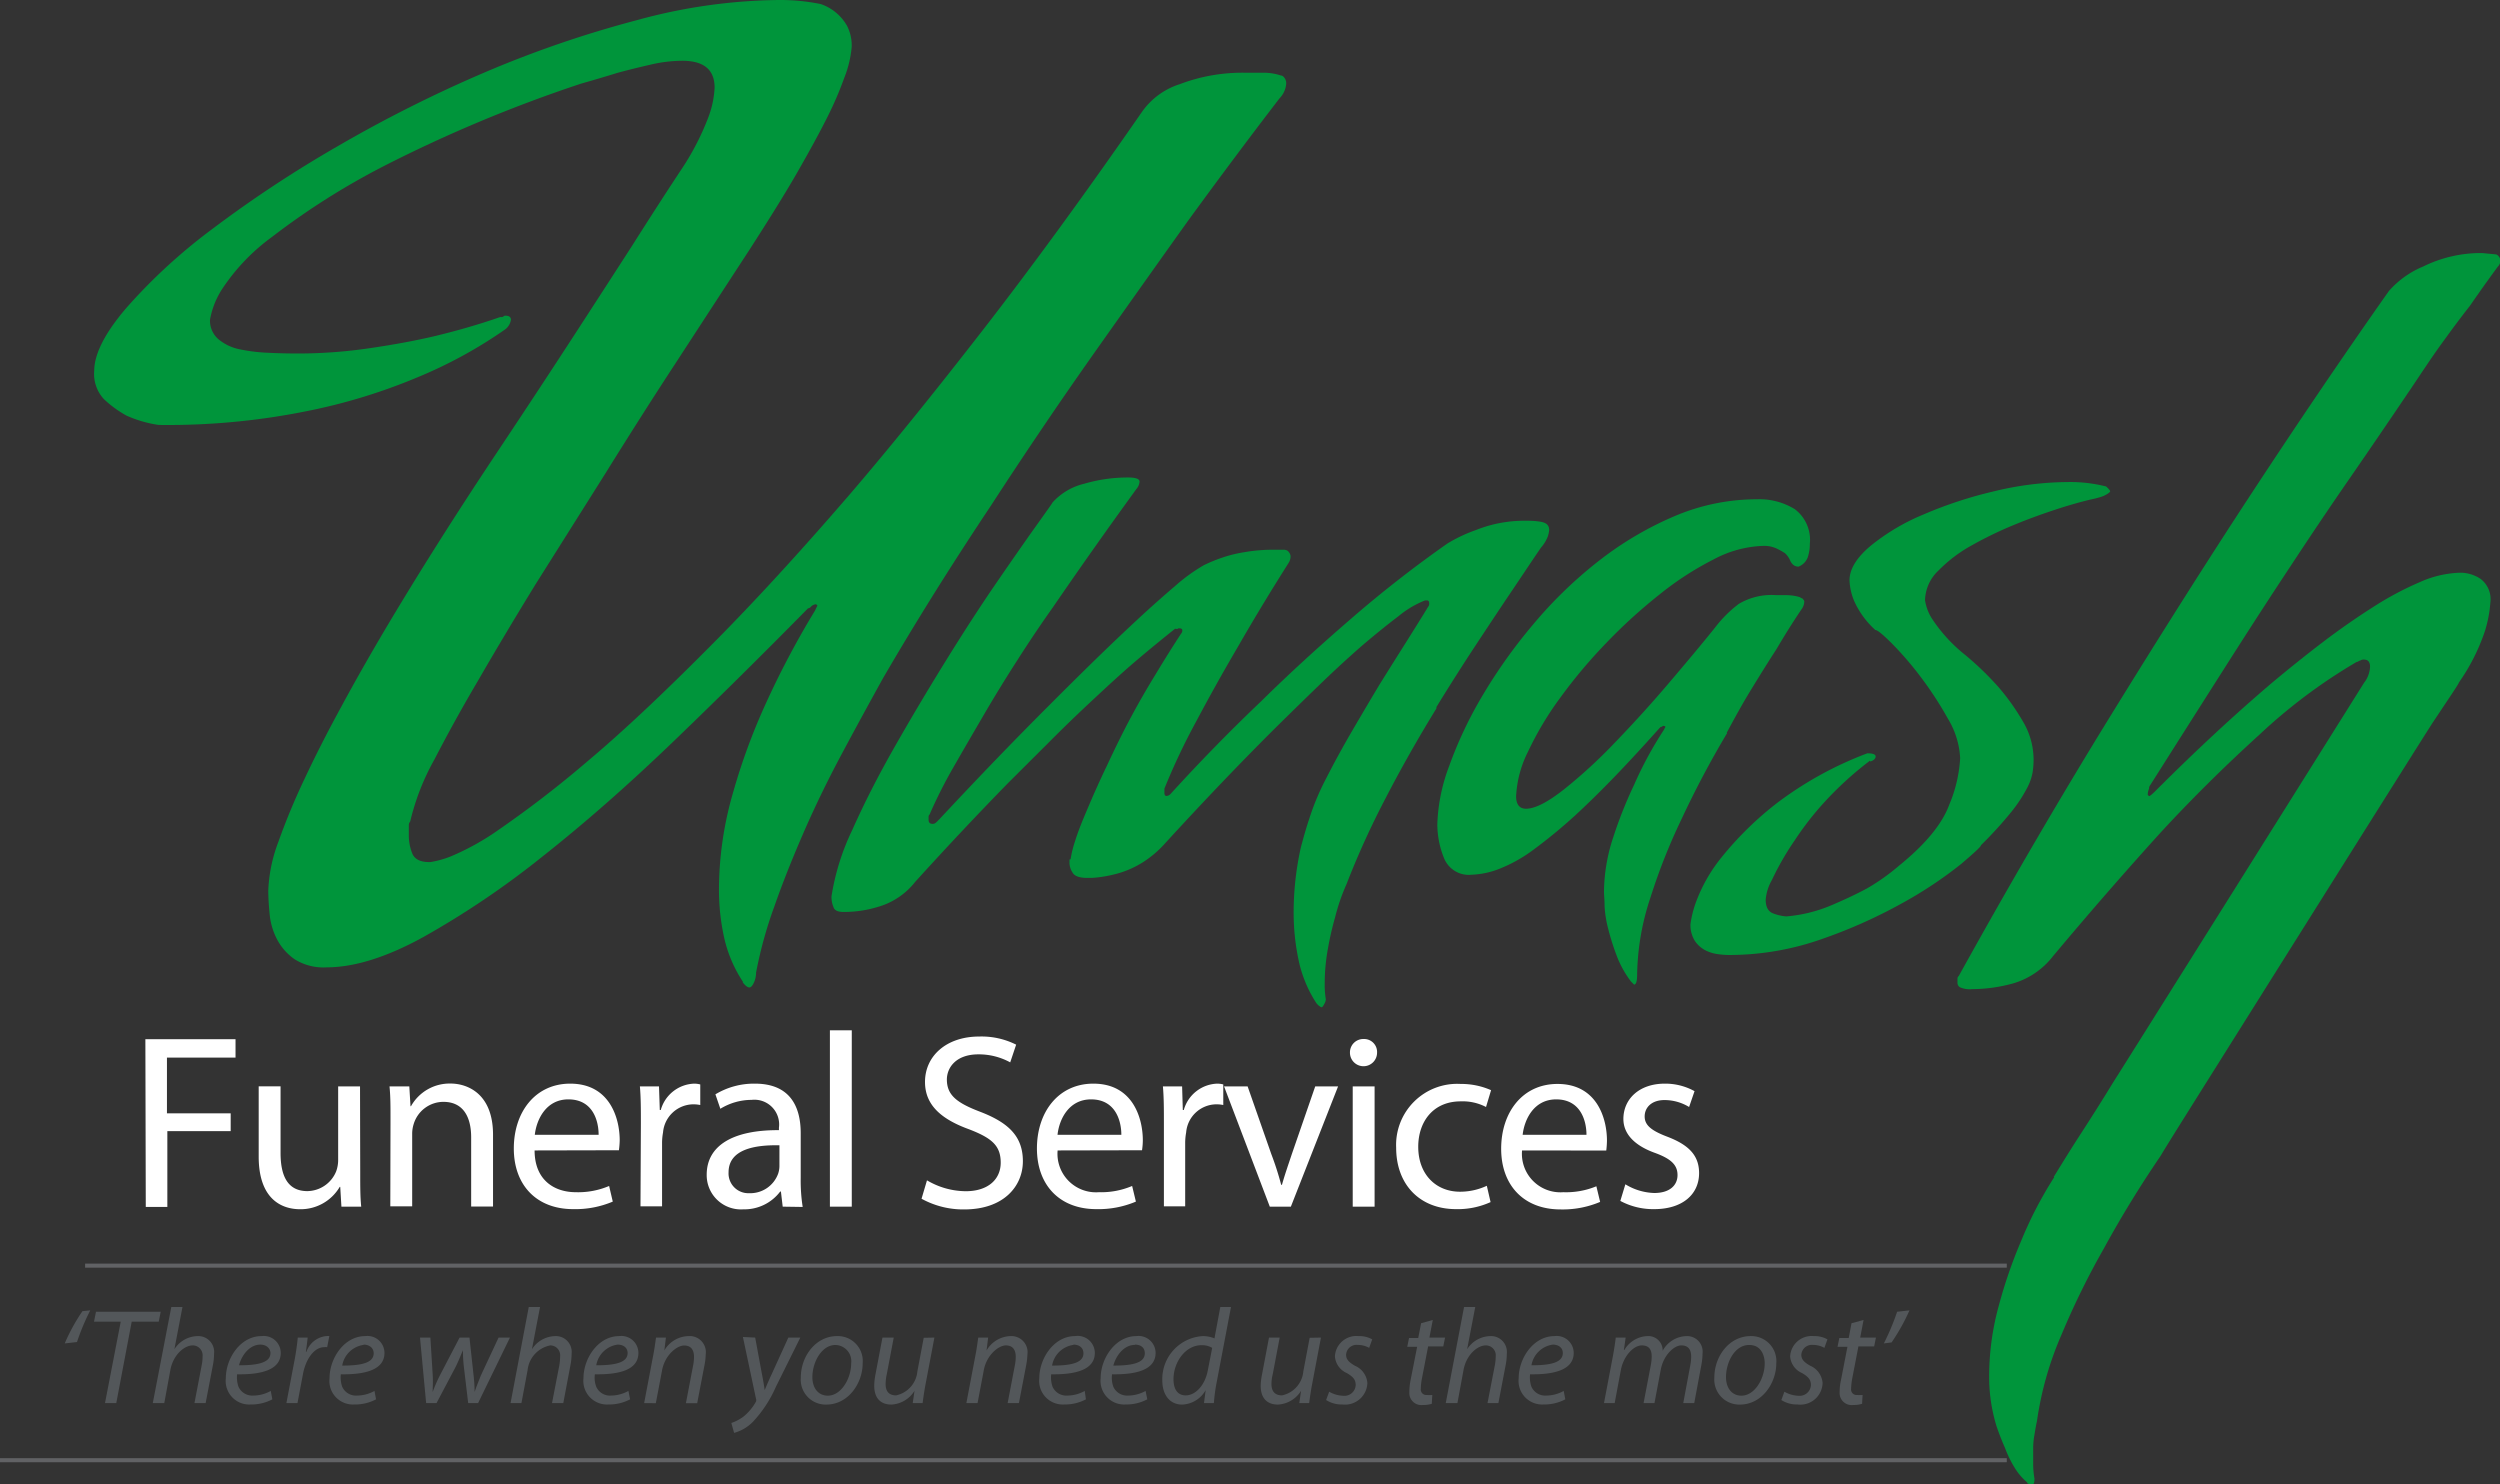 <?xml version="1.0" encoding="UTF-8"?> <svg xmlns="http://www.w3.org/2000/svg" id="Layer_1" data-name="Layer 1" viewBox="0 0 252.62 150"><rect x="0" y="0" width="252.62" height="150" fill="#333333" stroke="none"/><defs><style>.cls-1{fill:#fff;}.cls-2{fill:#53575a;}.cls-3{fill:none;stroke:#616265;stroke-miterlimit:10;stroke-width:0.41px;}.cls-4{fill:#00953b;}</style></defs><path class="cls-1" d="M145.38,286.14h9.11V288h-6.93v5.63H154v1.8h-6.4v7.66h-2.18Z" transform="translate(-130.69 -181.13)"></path><path class="cls-1" d="M167.09,299.74c0,1.26,0,2.36.1,3.32h-2l-.12-2h-.05a4.58,4.58,0,0,1-4,2.26c-1.91,0-4.19-1.05-4.19-5.32v-7.1h2.21v6.73c0,2.3.7,3.86,2.71,3.86a3.19,3.19,0,0,0,2.91-2,3.34,3.34,0,0,0,.2-1.13v-7.45h2.21Z" transform="translate(-130.69 -181.13)"></path><path class="cls-1" d="M170.15,294.2c0-1.26,0-2.29-.1-3.29h2l.12,2h.05a4.47,4.47,0,0,1,4-2.29c1.68,0,4.29,1,4.29,5.17v7.26h-2.21v-7c0-1.95-.73-3.58-2.81-3.58a3.15,3.15,0,0,0-3,2.25,3.24,3.24,0,0,0-.15,1v7.31h-2.21Z" transform="translate(-130.69 -181.13)"></path><path class="cls-1" d="M184.71,297.38c0,3,2,4.22,4.16,4.22a8,8,0,0,0,3.37-.63l.37,1.58a9.69,9.69,0,0,1-4,.76c-3.74,0-6-2.46-6-6.13s2.16-6.55,5.7-6.55c4,0,5,3.49,5,5.73a9,9,0,0,1-.08,1Zm6.47-1.58c0-1.4-.57-3.58-3.06-3.58-2.23,0-3.21,2-3.39,3.58Z" transform="translate(-130.69 -181.13)"></path><path class="cls-1" d="M195.45,294.7c0-1.43,0-2.66-.1-3.79h1.93l.08,2.38h.1a3.64,3.64,0,0,1,3.36-2.66,2.41,2.41,0,0,1,.63.08v2.08a3.39,3.39,0,0,0-.76-.07,3.1,3.1,0,0,0-3,2.83,6.31,6.31,0,0,0-.1,1v6.48h-2.18Z" transform="translate(-130.69 -181.13)"></path><path class="cls-1" d="M209.78,303.06l-.18-1.53h-.07a4.53,4.53,0,0,1-3.72,1.8,3.46,3.46,0,0,1-3.71-3.49c0-2.93,2.61-4.54,7.3-4.51v-.25a2.5,2.5,0,0,0-2.76-2.81,6.05,6.05,0,0,0-3.16.9l-.5-1.46a7.55,7.55,0,0,1,4-1.08c3.71,0,4.62,2.54,4.62,5v4.55a17.2,17.2,0,0,0,.2,2.91Zm-.33-6.2c-2.41-.05-5.14.37-5.14,2.73a2,2,0,0,0,2.08,2.11,3,3,0,0,0,2.94-2,2.51,2.51,0,0,0,.12-.7Z" transform="translate(-130.69 -181.13)"></path><path class="cls-1" d="M214.55,285.24h2.21v17.82h-2.21Z" transform="translate(-130.69 -181.13)"></path><path class="cls-1" d="M224.36,300.4a7.77,7.77,0,0,0,3.92,1.1c2.23,0,3.53-1.18,3.53-2.89s-.9-2.48-3.18-3.36c-2.76-1-4.47-2.41-4.47-4.79,0-2.64,2.18-4.59,5.47-4.59a7.78,7.78,0,0,1,3.74.82l-.6,1.79a6.61,6.61,0,0,0-3.21-.81c-2.31,0-3.19,1.38-3.19,2.54,0,1.58,1,2.36,3.36,3.26,2.86,1.1,4.32,2.48,4.32,5s-1.93,4.87-5.92,4.87a8.74,8.74,0,0,1-4.32-1.08Z" transform="translate(-130.69 -181.13)"></path><path class="cls-1" d="M237.56,297.38a3.89,3.89,0,0,0,4.17,4.22,8,8,0,0,0,3.36-.63l.38,1.58a9.69,9.69,0,0,1-4,.76c-3.74,0-6-2.46-6-6.13s2.16-6.55,5.7-6.55c4,0,5,3.49,5,5.73a7.09,7.09,0,0,1-.08,1ZM244,295.8c0-1.4-.58-3.58-3.06-3.58-2.24,0-3.22,2-3.39,3.58Z" transform="translate(-130.69 -181.13)"></path><path class="cls-1" d="M248.3,294.7c0-1.43,0-2.66-.1-3.79h1.94l.07,2.38h.1a3.64,3.64,0,0,1,3.36-2.66,2.35,2.35,0,0,1,.63.08v2.08a3.3,3.3,0,0,0-.75-.07,3.09,3.09,0,0,0-3,2.83,6.31,6.31,0,0,0-.1,1v6.48H248.3Z" transform="translate(-130.69 -181.13)"></path><path class="cls-1" d="M256.76,290.91l2.39,6.83a30.39,30.39,0,0,1,1,3.11h.08c.28-1,.63-2,1-3.11l2.36-6.83h2.31l-4.77,12.15H259l-4.62-12.15Z" transform="translate(-130.69 -181.13)"></path><path class="cls-1" d="M269.84,287.5a1.37,1.37,0,0,1-2.74,0,1.35,1.35,0,0,1,1.38-1.38A1.31,1.31,0,0,1,269.84,287.5Zm-2.46,15.56V290.91h2.21v12.15Z" transform="translate(-130.69 -181.13)"></path><path class="cls-1" d="M281.31,302.6a8,8,0,0,1-3.49.71c-3.67,0-6.05-2.49-6.05-6.2a6.17,6.17,0,0,1,6.52-6.45,7.45,7.45,0,0,1,3.07.63l-.51,1.7a5.11,5.11,0,0,0-2.56-.57c-2.78,0-4.29,2.05-4.29,4.59,0,2.81,1.81,4.54,4.22,4.54a6.39,6.39,0,0,0,2.71-.6Z" transform="translate(-130.69 -181.13)"></path><path class="cls-1" d="M284.49,297.38a3.89,3.89,0,0,0,4.17,4.22A8,8,0,0,0,292,301l.38,1.58a9.69,9.69,0,0,1-4,.76c-3.74,0-6-2.46-6-6.13s2.15-6.55,5.69-6.55c4,0,5,3.49,5,5.73a9.49,9.49,0,0,1-.07,1ZM291,295.8c0-1.4-.58-3.58-3.06-3.58-2.24,0-3.21,2-3.39,3.58Z" transform="translate(-130.69 -181.13)"></path><path class="cls-1" d="M294.93,300.8a5.89,5.89,0,0,0,2.92.88c1.6,0,2.35-.81,2.35-1.81s-.62-1.63-2.25-2.23c-2.19-.78-3.22-2-3.22-3.44,0-2,1.58-3.57,4.19-3.57a6.1,6.1,0,0,1,3,.76l-.55,1.6a4.77,4.77,0,0,0-2.49-.7c-1.3,0-2,.75-2,1.66s.73,1.45,2.31,2.05c2.11.81,3.19,1.86,3.19,3.67,0,2.13-1.66,3.64-4.54,3.64a7,7,0,0,1-3.42-.83Z" transform="translate(-130.69 -181.13)"></path><path class="cls-2" d="M137.23,316.88a19,19,0,0,1,1.79-3.26l.79-.08a22.77,22.77,0,0,0-1.34,3.2Z" transform="translate(-130.69 -181.13)"></path><path class="cls-2" d="M142.89,314.68h-2.7l.2-1h6.54l-.2,1H144l-1.56,8.23h-1.14Z" transform="translate(-130.69 -181.13)"></path><path class="cls-2" d="M146.13,322.91,148,313.2h1.13l-.82,4.27h0a2.84,2.84,0,0,1,2.37-1.33,1.6,1.6,0,0,1,1.64,1.78,6,6,0,0,1-.11,1.12l-.74,3.87h-1.13l.73-3.82a4.42,4.42,0,0,0,.09-.91,1,1,0,0,0-1-1.1c-.87,0-2,1-2.26,2.52l-.61,3.31Z" transform="translate(-130.69 -181.13)"></path><path class="cls-2" d="M158.21,322.53a4.53,4.53,0,0,1-2.19.52,2.38,2.38,0,0,1-2.51-2.66c0-2,1.47-4.25,3.61-4.25a1.72,1.72,0,0,1,1.94,1.7c0,1.73-2,2.2-4.41,2.16a2.83,2.83,0,0,0,.14,1.26,1.53,1.53,0,0,0,1.48.89,3.68,3.68,0,0,0,1.78-.47ZM157,317c-1.08,0-1.88,1.05-2.16,2.09,1.78,0,3.18-.22,3.18-1.24C158,317.33,157.56,317,157,317Z" transform="translate(-130.69 -181.13)"></path><path class="cls-2" d="M159.63,322.91l.81-4.27c.17-.86.28-1.73.34-2.35h1c-.05.46-.11.93-.18,1.44h.05a2.37,2.37,0,0,1,2-1.59,1.66,1.66,0,0,1,.32,0l-.22,1.12a1.21,1.21,0,0,0-.3,0c-1,0-1.87,1.19-2.15,2.74l-.55,2.91Z" transform="translate(-130.69 -181.13)"></path><path class="cls-2" d="M168.69,322.53a4.53,4.53,0,0,1-2.19.52,2.38,2.38,0,0,1-2.51-2.66c0-2,1.47-4.25,3.61-4.25a1.72,1.72,0,0,1,1.94,1.7c0,1.73-2,2.2-4.41,2.16a2.83,2.83,0,0,0,.14,1.26,1.52,1.52,0,0,0,1.48.89,3.68,3.68,0,0,0,1.78-.47Zm-1.26-5.5a2.54,2.54,0,0,0-2.16,2.09c1.78,0,3.18-.22,3.18-1.24C168.45,317.33,168,317,167.43,317Z" transform="translate(-130.69 -181.13)"></path><path class="cls-2" d="M174.18,316.29l.23,3.72c.05.82,0,1.25,0,1.78h0a15.46,15.46,0,0,1,.72-1.66l2-3.84h1l.41,3.78a15.75,15.75,0,0,1,.11,1.72h0c.17-.53.37-1,.63-1.67l1.79-3.83h1.15L179,322.91H178l-.43-3.6a15,15,0,0,1-.1-1.75h0c-.27.63-.46,1.14-.76,1.73l-1.91,3.62h-1.05l-.62-6.62Z" transform="translate(-130.69 -181.13)"></path><path class="cls-2" d="M182.28,322.91l1.84-9.71h1.14l-.82,4.27h0a2.86,2.86,0,0,1,2.37-1.33,1.6,1.6,0,0,1,1.64,1.78,6,6,0,0,1-.11,1.12l-.73,3.87h-1.14l.74-3.82a5.38,5.38,0,0,0,.08-.91,1,1,0,0,0-1-1.1A2.86,2.86,0,0,0,184,319.6l-.62,3.31Z" transform="translate(-130.69 -181.13)"></path><path class="cls-2" d="M194.36,322.53a4.56,4.56,0,0,1-2.19.52,2.39,2.39,0,0,1-2.52-2.66c0-2,1.48-4.25,3.61-4.25a1.72,1.72,0,0,1,1.94,1.7c0,1.73-1.95,2.2-4.4,2.16a2.57,2.57,0,0,0,.14,1.26,1.51,1.51,0,0,0,1.47.89,3.68,3.68,0,0,0,1.78-.47ZM193.1,317a2.54,2.54,0,0,0-2.16,2.09c1.77,0,3.17-.22,3.17-1.24C194.11,317.33,193.7,317,193.1,317Z" transform="translate(-130.69 -181.13)"></path><path class="cls-2" d="M195.78,322.91l.89-4.69c.15-.74.23-1.38.31-1.93h1l-.16,1.3h0a2.9,2.9,0,0,1,2.45-1.45A1.63,1.63,0,0,1,202,318a6.14,6.14,0,0,1-.12,1.06l-.74,3.86H200l.73-3.82a4.69,4.69,0,0,0,.09-.84c0-.67-.26-1.17-1-1.17s-2,1-2.25,2.62l-.61,3.21Z" transform="translate(-130.69 -181.13)"></path><path class="cls-2" d="M207,316.29l.66,3.57c.15.75.23,1.25.3,1.74h0c.18-.43.37-.89.71-1.62l1.68-3.69h1.21l-2.48,5a12.42,12.42,0,0,1-2.28,3.48,4.18,4.18,0,0,1-1.93,1.15l-.28-1a4.52,4.52,0,0,0,1.22-.64,5.16,5.16,0,0,0,1.27-1.52.41.41,0,0,0,0-.3l-1.32-6.23Z" transform="translate(-130.69 -181.13)"></path><path class="cls-2" d="M217.86,318.9c0,2-1.45,4.16-3.67,4.16a2.52,2.52,0,0,1-2.58-2.72c0-2.18,1.52-4.2,3.66-4.2A2.52,2.52,0,0,1,217.86,318.9Zm-5.08,1.4c0,1.08.59,1.86,1.56,1.86,1.34,0,2.36-1.72,2.36-3.27a1.64,1.64,0,0,0-1.55-1.85C213.73,317,212.77,318.78,212.78,320.3Z" transform="translate(-130.69 -181.13)"></path><path class="cls-2" d="M225.11,316.29l-.89,4.69c-.14.74-.23,1.38-.3,1.93h-1l.18-1.24h0a2.93,2.93,0,0,1-2.34,1.39c-.84,0-1.73-.41-1.73-1.91a6.2,6.2,0,0,1,.12-1.11l.71-3.75h1.14l-.7,3.69a4.65,4.65,0,0,0-.12,1c0,.68.28,1.15,1.06,1.15a2.73,2.73,0,0,0,2.15-2.43l.64-3.39Z" transform="translate(-130.69 -181.13)"></path><path class="cls-2" d="M228.34,322.91l.89-4.69c.15-.74.23-1.38.31-1.93h1l-.16,1.3h0a2.9,2.9,0,0,1,2.45-1.45,1.63,1.63,0,0,1,1.68,1.85,7.32,7.32,0,0,1-.12,1.06l-.74,3.86h-1.14l.73-3.82a4.69,4.69,0,0,0,.09-.84c0-.67-.26-1.17-1-1.17s-2,1-2.25,2.62l-.61,3.21Z" transform="translate(-130.69 -181.13)"></path><path class="cls-2" d="M240.42,322.53a4.53,4.53,0,0,1-2.19.52,2.39,2.39,0,0,1-2.52-2.66c0-2,1.48-4.25,3.61-4.25a1.73,1.73,0,0,1,2,1.7c0,1.73-2,2.2-4.41,2.16a2.83,2.83,0,0,0,.14,1.26,1.52,1.52,0,0,0,1.48.89,3.64,3.64,0,0,0,1.77-.47Zm-1.26-5.5a2.54,2.54,0,0,0-2.16,2.09c1.78,0,3.17-.22,3.17-1.24C240.17,317.33,239.76,317,239.16,317Z" transform="translate(-130.69 -181.13)"></path><path class="cls-2" d="M246.62,322.53a4.56,4.56,0,0,1-2.19.52,2.39,2.39,0,0,1-2.52-2.66c0-2,1.48-4.25,3.61-4.25a1.72,1.72,0,0,1,1.94,1.7c0,1.73-2,2.2-4.4,2.16a2.68,2.68,0,0,0,.13,1.26,1.53,1.53,0,0,0,1.48.89,3.68,3.68,0,0,0,1.78-.47Zm-1.26-5.5c-1.08,0-1.89,1.05-2.17,2.09,1.78,0,3.18-.22,3.18-1.24C246.37,317.33,246,317,245.36,317Z" transform="translate(-130.69 -181.13)"></path><path class="cls-2" d="M255.08,313.2l-1.45,7.62a17.68,17.68,0,0,0-.28,2.09h-1l.17-1.31h0a2.84,2.84,0,0,1-2.38,1.46c-1.29,0-2-1.05-2-2.41a4.35,4.35,0,0,1,4.09-4.51,3.13,3.13,0,0,1,1.18.23l.59-3.17Zm-1.9,4.13a2,2,0,0,0-1.09-.27c-1.59,0-2.82,1.68-2.82,3.44,0,.8.27,1.63,1.24,1.63s1.93-1,2.22-2.49Z" transform="translate(-130.69 -181.13)"></path><path class="cls-2" d="M264.17,316.29l-.89,4.69c-.14.74-.23,1.38-.3,1.93h-1l.18-1.24h0a2.94,2.94,0,0,1-2.34,1.39c-.85,0-1.74-.41-1.74-1.91a6.32,6.32,0,0,1,.13-1.11l.71-3.75H260l-.7,3.69a4.13,4.13,0,0,0-.13,1c0,.68.29,1.15,1.07,1.15a2.73,2.73,0,0,0,2.15-2.43l.64-3.39Z" transform="translate(-130.69 -181.13)"></path><path class="cls-2" d="M265,321.76a3.05,3.05,0,0,0,1.42.41,1.14,1.14,0,0,0,1.26-1.08c0-.52-.23-.83-.91-1.22a2,2,0,0,1-1.19-1.68,2.17,2.17,0,0,1,2.39-2.05,2.67,2.67,0,0,1,1.38.33l-.31.86a2.37,2.37,0,0,0-1.15-.3,1.06,1.06,0,0,0-1.18,1c0,.48.32.78.9,1.11a2.07,2.07,0,0,1,1.25,1.73,2.26,2.26,0,0,1-2.53,2.18,2.92,2.92,0,0,1-1.64-.45Z" transform="translate(-130.69 -181.13)"></path><path class="cls-2" d="M275.47,314.51l-.34,1.78h1.58l-.18.89H275l-.62,3.21a5.75,5.75,0,0,0-.12,1.07.56.56,0,0,0,.63.63,2.86,2.86,0,0,0,.53,0l-.05.89a2.75,2.75,0,0,1-.88.12,1.22,1.22,0,0,1-1.39-1.28,6.56,6.56,0,0,1,.13-1.25l.66-3.35h-1l.18-.89H274l.29-1.49Z" transform="translate(-130.69 -181.13)"></path><path class="cls-2" d="M276.78,322.91l1.85-9.71h1.13l-.82,4.27h0a2.84,2.84,0,0,1,2.37-1.33,1.6,1.6,0,0,1,1.64,1.78,6,6,0,0,1-.11,1.12l-.74,3.87H281l.74-3.82a5.25,5.25,0,0,0,.09-.91,1,1,0,0,0-1-1.1c-.88,0-2,1-2.26,2.52l-.61,3.31Z" transform="translate(-130.69 -181.13)"></path><path class="cls-2" d="M288.86,322.53a4.53,4.53,0,0,1-2.19.52,2.39,2.39,0,0,1-2.52-2.66c0-2,1.48-4.25,3.62-4.25a1.72,1.72,0,0,1,1.94,1.7c0,1.73-2,2.2-4.41,2.16a2.83,2.83,0,0,0,.14,1.26,1.52,1.52,0,0,0,1.48.89,3.68,3.68,0,0,0,1.78-.47ZM287.6,317a2.54,2.54,0,0,0-2.16,2.09c1.78,0,3.17-.22,3.17-1.24C288.61,317.33,288.2,317,287.6,317Z" transform="translate(-130.69 -181.13)"></path><path class="cls-2" d="M292.77,322.91l.89-4.69c.14-.74.23-1.38.3-1.93h1l-.18,1.25h.05a2.82,2.82,0,0,1,2.32-1.4,1.45,1.45,0,0,1,1.55,1.48,2.82,2.82,0,0,1,2.43-1.48,1.57,1.57,0,0,1,1.6,1.74,6.62,6.62,0,0,1-.11,1.12l-.73,3.91h-1.11l.71-3.82a4.63,4.63,0,0,0,.09-.86c0-.69-.26-1.15-1-1.15s-1.8,1-2.07,2.44l-.64,3.39h-1.1l.74-3.88a4.72,4.72,0,0,0,.08-.81c0-.56-.15-1.14-1-1.14s-1.86,1.1-2.12,2.51l-.62,3.32Z" transform="translate(-130.69 -181.13)"></path><path class="cls-2" d="M310.18,318.9c0,2-1.46,4.16-3.67,4.16a2.53,2.53,0,0,1-2.59-2.72c0-2.18,1.52-4.2,3.67-4.2A2.53,2.53,0,0,1,310.18,318.9Zm-5.08,1.4c0,1.08.59,1.86,1.56,1.86,1.34,0,2.35-1.72,2.35-3.27,0-.77-.35-1.85-1.54-1.85C306,317,305.09,318.78,305.1,320.3Z" transform="translate(-130.69 -181.13)"></path><path class="cls-2" d="M311,321.76a3.06,3.06,0,0,0,1.43.41,1.14,1.14,0,0,0,1.25-1.08c0-.52-.23-.83-.91-1.22a2,2,0,0,1-1.19-1.68,2.18,2.18,0,0,1,2.39-2.05,2.67,2.67,0,0,1,1.38.33l-.31.86a2.34,2.34,0,0,0-1.15-.3,1.07,1.07,0,0,0-1.18,1c0,.48.32.78.91,1.11a2.08,2.08,0,0,1,1.24,1.73,2.25,2.25,0,0,1-2.53,2.18,2.92,2.92,0,0,1-1.64-.45Z" transform="translate(-130.69 -181.13)"></path><path class="cls-2" d="M319,314.51l-.34,1.78h1.59l-.18.89h-1.59l-.62,3.21a6.74,6.74,0,0,0-.12,1.07.56.56,0,0,0,.63.63,2.86,2.86,0,0,0,.53,0l-.05.89a2.75,2.75,0,0,1-.88.12,1.22,1.22,0,0,1-1.39-1.28,5.9,5.9,0,0,1,.14-1.25l.65-3.35h-1l.18-.89h.95l.28-1.49Z" transform="translate(-130.69 -181.13)"></path><path class="cls-2" d="M323.64,313.54a20.05,20.05,0,0,1-1.81,3.24l-.78.1a24,24,0,0,0,1.34-3.2Z" transform="translate(-130.69 -181.13)"></path><line class="cls-3" x1="8.6" y1="127.89" x2="202.78" y2="127.89"></line><line class="cls-3" y1="147.55" x2="202.78" y2="147.55"></line><path class="cls-4" d="M205.79,280.38a13.42,13.42,0,0,1-1.91-4.43,22.49,22.49,0,0,1-.54-5,35.36,35.36,0,0,1,1.43-9.75,62.81,62.81,0,0,1,3.34-9.06,89.28,89.28,0,0,1,4.91-9.27l.27-.55-.13-.13a.78.78,0,0,0-.55.27.4.4,0,0,1-.27.14q-6.83,6.94-13.64,13.49T185.48,267.7a88.18,88.18,0,0,1-12,8.11c-3.72,2.05-7,3.07-9.81,3.07a5.47,5.47,0,0,1-3.21-.82,5.65,5.65,0,0,1-1.77-2,6.9,6.9,0,0,1-.75-2.52c-.09-.91-.14-1.73-.14-2.45a15.4,15.4,0,0,1,1-4.84,67.62,67.62,0,0,1,2.66-6.41q1.63-3.48,3.75-7.36c1.4-2.59,2.84-5.11,4.29-7.57q5.17-8.72,11.73-18.54,4.08-6.13,7.49-11.38t5.87-9.07q2.85-4.5,5.17-8a26.36,26.36,0,0,0,2.53-5,9.76,9.76,0,0,0,.61-2.93c0-1.82-1.09-2.72-3.27-2.72a14.34,14.34,0,0,0-3.28.41c-1.18.27-2.27.54-3.26.81-1.19.37-2.41.73-3.68,1.09a142.59,142.59,0,0,0-19.91,8.32,74,74,0,0,0-11.31,7.16,20.43,20.43,0,0,0-5.12,5.38,8.38,8.38,0,0,0-1.16,3,2.47,2.47,0,0,0,.89,2,4.85,4.85,0,0,0,2.18,1,17.38,17.38,0,0,0,2.86.34c1,.05,2,.07,2.94.07a49.38,49.38,0,0,0,7.36-.55q3.68-.54,6.54-1.22c2.27-.55,4.45-1.18,6.55-1.91h.13a.28.28,0,0,0,.21-.07.28.28,0,0,1,.2-.07c.36,0,.55.14.55.41a1.51,1.51,0,0,1-.55.95,46.11,46.11,0,0,1-9,4.91,58.13,58.13,0,0,1-10.91,3.34,70.9,70.9,0,0,1-15.13,1.43,12.17,12.17,0,0,1-3.27-.95,11.27,11.27,0,0,1-2.25-1.64,3.71,3.71,0,0,1-1-2.86c0-1.72,1.09-3.86,3.27-6.4a56.5,56.5,0,0,1,8.73-8,122.65,122.65,0,0,1,12.61-8.32,136.24,136.24,0,0,1,14.79-7.43A111.48,111.48,0,0,1,195,183.18a56,56,0,0,1,14.39-2.05,20.51,20.51,0,0,1,4.23.41,4.85,4.85,0,0,1,2.65,2.18,4.32,4.32,0,0,1,.48,2.18A11,11,0,0,1,216,189a35.28,35.28,0,0,1-1.77,4.09c-.73,1.45-1.71,3.25-2.93,5.38s-2.85,4.75-4.84,7.84q-3.82,5.86-7.64,11.73-3.27,5-7,11l-7,11.11q-3.27,5.33-5.86,9.82-2.33,3.95-4.37,7.9a24.07,24.07,0,0,0-2.45,6.27.58.58,0,0,0-.14.41v1.09a4.9,4.9,0,0,0,.34,1.71c.23.59.8.89,1.71.89h.14a10,10,0,0,0,2-.55,25.77,25.77,0,0,0,5-2.79,108.68,108.68,0,0,0,8.92-6.89q5.52-4.63,13.7-12.95,5.87-6,12.69-13.91,5.85-6.81,13.42-16.56t16.16-22.15a7.4,7.4,0,0,1,3.81-2.8,17.81,17.81,0,0,1,6.69-1.16h1.83a5.47,5.47,0,0,1,1.71.28.38.38,0,0,1,.27.13.93.93,0,0,1,.27.68,2.38,2.38,0,0,1-.68,1.5q-4.5,5.86-9.27,12.41-4.09,5.73-9.34,13.16t-10.56,15.6q-6,9-10.91,17.45c-1.36,2.46-2.75,5-4.16,7.64s-2.68,5.25-3.81,7.84-2.14,5.11-3,7.57a42.81,42.81,0,0,0-1.84,6.67,2.57,2.57,0,0,1-.14.82c-.18.46-.36.68-.54.68s-.41-.18-.69-.54" transform="translate(-130.69 -181.13)"></path><path class="cls-4" d="M275.84,252.71q-2.82,4.59-5.17,9.14a84.45,84.45,0,0,0-3.92,8.63,20,20,0,0,0-1.15,3.34,30.78,30.78,0,0,0-.73,3.19,19.39,19.39,0,0,0-.32,3.5,8.54,8.54,0,0,0,.11,1.57.94.94,0,0,1-.11.42c-.14.27-.24.41-.31.41s-.32-.14-.53-.41a12.74,12.74,0,0,1-1.82-4.45,23.16,23.16,0,0,1-.48-4.65,30.22,30.22,0,0,1,.74-6.69c.27-1,.55-2,.83-2.82a25.13,25.13,0,0,1,1.73-4.13q1.2-2.36,2.66-4.86t2.72-4.6c.91-1.46,1.74-2.78,2.51-4s1.64-2.61,2.41-3.87a.46.46,0,0,0,.1-.31c0-.21-.07-.32-.21-.32h-.21A9.86,9.86,0,0,0,272,243.4q-1.67,1.26-3.71,3c-1.36,1.19-2.8,2.51-4.34,4s-3,2.92-4.49,4.39q-5.24,5.22-11.08,11.6a10.57,10.57,0,0,1-2.3,1.93,9.81,9.81,0,0,1-2.2,1,12.71,12.71,0,0,1-1.83.41,9.91,9.91,0,0,1-1.09.11h-.42c-.77,0-1.26-.18-1.46-.52a1.91,1.91,0,0,1-.32-.94v-.32c0-.07,0-.1.11-.1a11.65,11.65,0,0,1,.47-1.89c.24-.76.56-1.6.94-2.5s.76-1.8,1.15-2.67.75-1.65,1.09-2.35c.84-1.81,1.69-3.54,2.57-5.17s1.69-3,2.45-4.24c.84-1.39,1.67-2.72,2.51-4a.43.43,0,0,0,.11-.32c0-.13-.11-.2-.32-.2a.17.17,0,0,0-.15.05.21.21,0,0,1-.16,0h-.11c-1.25,1-2.58,2.08-4,3.29s-2.82,2.51-4.28,3.87-2.93,2.77-4.39,4.24l-4.19,4.18q-4.69,4.8-9.4,10a7.33,7.33,0,0,1-3.24,2.35,11.72,11.72,0,0,1-4,.68c-.55,0-.9-.15-1-.47a2.67,2.67,0,0,1-.21-1.1,24,24,0,0,1,2.09-6.69q1.78-4,4.23-8.31t5.18-8.72q2.72-4.4,5.12-7.9c1.6-2.33,2.94-4.25,4-5.74s1.66-2.32,1.73-2.46a6.26,6.26,0,0,1,3.19-1.88,15.67,15.67,0,0,1,4.44-.63c.77,0,1.15.14,1.15.42a1.27,1.27,0,0,1-.31.73q-4.4,6.06-8.47,12-1.78,2.51-3.55,5.28c-1.19,1.85-2.32,3.69-3.4,5.54s-2.11,3.62-3.09,5.33a48.35,48.35,0,0,0-2.4,4.76.29.29,0,0,0-.1.2v.32c0,.28.13.42.41.42s.39-.18.74-.53q5.85-6.27,11.08-11.49,2.19-2.2,4.49-4.45c1.53-1.49,3-2.89,4.39-4.18s2.67-2.42,3.82-3.4a17.89,17.89,0,0,1,2.87-2.08,15.42,15.42,0,0,1,1.78-.74,13.44,13.44,0,0,1,2.25-.57,17,17,0,0,1,3.18-.26h.94a.79.79,0,0,1,.32.1.86.86,0,0,1,.31.52,1.26,1.26,0,0,1-.21.73q-2.72,4.29-5.12,8.47c-1.39,2.37-2.79,4.86-4.18,7.48a66.14,66.14,0,0,0-3.24,6.84v.42c0,.21.07.32.21.32a.61.61,0,0,0,.42-.21q4.38-4.82,9.2-9.41,4.06-4,9-8.26a119.43,119.43,0,0,1,9.77-7.63,15.14,15.14,0,0,1,2.88-1.36,13.14,13.14,0,0,1,5-.94c.42,0,.92,0,1.52.1s.88.35.88.84a2.55,2.55,0,0,1-.15.68,3.78,3.78,0,0,1-.68,1.1c-1,1.46-2.06,3.07-3.24,4.81q-1.47,2.19-3.4,5.12t-3.92,6.17" transform="translate(-130.69 -181.13)"></path><path class="cls-4" d="M305.21,255.21a97.65,97.65,0,0,0-4.6,8.68,60,60,0,0,0-3.13,7.89,25.57,25.57,0,0,0-1.36,7.79c0,.7-.1,1.05-.31,1.05l-.32-.32a10.34,10.34,0,0,1-1.46-2.66,25.21,25.21,0,0,1-.84-2.67,11.45,11.45,0,0,1-.36-2.25c0-.66-.06-1.17-.06-1.51a17.89,17.89,0,0,1,.94-5.49,43.34,43.34,0,0,1,2.1-5.28,38.09,38.09,0,0,1,3-5.54c.14-.28.21-.38.21-.31s-.07-.11-.21-.11a.21.21,0,0,0-.16.06.25.25,0,0,1-.16.05l-.1.1q-4.29,4.81-7.37,7.74a52,52,0,0,1-5.28,4.49A15,15,0,0,1,282,269a8.58,8.58,0,0,1-2.62.52,2.69,2.69,0,0,1-2.77-1.67,9.11,9.11,0,0,1-.68-3.45,18.15,18.15,0,0,1,1.21-5.9,41,41,0,0,1,3.34-7.06,52.6,52.6,0,0,1,5.13-7.21,43.59,43.59,0,0,1,6.58-6.38,34.09,34.09,0,0,1,7.68-4.55,21.29,21.29,0,0,1,8.37-1.72,6.83,6.83,0,0,1,3.81,1,3.88,3.88,0,0,1,1.52,3.5,4.22,4.22,0,0,1-.21,1.36,1.62,1.62,0,0,1-.94.95.91.91,0,0,1-.42-.11,1.12,1.12,0,0,1-.42-.52,2.17,2.17,0,0,0-.52-.73,7.25,7.25,0,0,0-.84-.47,3,3,0,0,0-1.36-.27,11.39,11.39,0,0,0-5,1.36,31.14,31.14,0,0,0-5.49,3.56,53.29,53.29,0,0,0-5.39,4.91,51.93,51.93,0,0,0-4.65,5.54,32.57,32.57,0,0,0-3.24,5.43,11.21,11.21,0,0,0-1.2,4.5c0,.84.35,1.26,1,1.26.91,0,2.18-.65,3.82-1.94a51.33,51.33,0,0,0,5.17-4.75c1.82-1.89,3.63-3.87,5.44-6s3.38-4,4.7-5.65a12.45,12.45,0,0,1,2.36-2.35,6.46,6.46,0,0,1,3.81-.89h1.1a4.73,4.73,0,0,1,1.3.21.31.31,0,0,0,.21.11c.14.14.21.24.21.31a1.39,1.39,0,0,1-.31.84c-.84,1.25-1.67,2.57-2.51,4-.77,1.18-1.6,2.52-2.51,4s-1.74,3-2.51,4.44" transform="translate(-130.69 -181.13)"></path><path class="cls-4" d="M319.64,258a34.26,34.26,0,0,0-4.6,4.19,30.34,30.34,0,0,0-3,3.86,28.08,28.08,0,0,0-2.3,4,4.77,4.77,0,0,0-.63,2q0,1.15.84,1.41a4.46,4.46,0,0,0,1.25.27,14.71,14.71,0,0,0,4.49-1.1c1.4-.59,2.62-1.17,3.66-1.73a21.12,21.12,0,0,0,3.24-2.3q4-3.24,5.07-6.16a14.06,14.06,0,0,0,1.1-4.71,8.52,8.52,0,0,0-1.25-4,36.38,36.38,0,0,0-2.77-4.24,33.66,33.66,0,0,0-2.88-3.34c-.9-.9-1.46-1.36-1.67-1.36a8.78,8.78,0,0,1-2.14-2.93,6,6,0,0,1-.47-2.09c0-1.11.69-2.26,2.09-3.45a21.4,21.4,0,0,1,5.33-3.18,42.63,42.63,0,0,1,7.16-2.36,32.37,32.37,0,0,1,7.47-.94,14.74,14.74,0,0,1,3.77.42.31.31,0,0,1,.2.11c.21.2.32.35.32.41s-.28.32-.84.53a10.65,10.65,0,0,1-1.2.31c-.87.21-2,.52-3.29.94s-2.76.94-4.29,1.57a38.72,38.72,0,0,0-4.34,2.09,14.62,14.62,0,0,0-3.39,2.56,4.26,4.26,0,0,0-1.36,3,4.82,4.82,0,0,0,.68,1.83,15.78,15.78,0,0,0,3.39,3.71,30.43,30.43,0,0,1,3.45,3.35,22.94,22.94,0,0,1,2.36,3.34,7.57,7.57,0,0,1,1.09,3.87,8.41,8.41,0,0,1-.1,1.3,5.42,5.42,0,0,1-.58,1.62,14.65,14.65,0,0,1-1.56,2.36,40.16,40.16,0,0,1-3.09,3.39q.1.11-2,1.89a41.54,41.54,0,0,1-5.69,3.81,51.19,51.19,0,0,1-8.21,3.71,28.17,28.17,0,0,1-9.56,1.67,7.84,7.84,0,0,1-1.2-.1,3.75,3.75,0,0,1-1.26-.42,2.85,2.85,0,0,1-1-.94,3,3,0,0,1-.42-1.67,10.74,10.74,0,0,1,.63-2.41,16,16,0,0,1,2.56-4.39,33.61,33.61,0,0,1,5.43-5.33,36.21,36.21,0,0,1,9.25-5.12c.56,0,.84.11.84.32s-.18.38-.52.51" transform="translate(-130.69 -181.13)"></path><path class="cls-4" d="M338.22,300.05c.75-1.23,1.67-2.72,2.79-4.45s2.17-3.39,3.15-5c1.16-1.81,24.17-38.49,25.41-40.47a2.85,2.85,0,0,0,.61-1.61c0-.5-.2-.74-.61-.74a.55.55,0,0,0-.32.06.24.24,0,0,1-.18.06.37.37,0,0,1-.25.12,54.84,54.84,0,0,0-9.78,7.31q-5.32,4.83-10,9.9-5.44,6-10.89,12.51a7.91,7.91,0,0,1-3.9,2.72,15.59,15.59,0,0,1-4.27.62,2.41,2.41,0,0,1-1.24-.19.51.51,0,0,1-.25-.43V280a.33.33,0,0,1,.13-.25q7.68-13.87,15.35-26.31t14-22.1q7.31-11.15,14.11-20.8a9.36,9.36,0,0,1,3.47-2.48,13.16,13.16,0,0,1,5.94-1.36l1.36.13a.37.37,0,0,1,.25.12.75.75,0,0,1,.25.49.85.85,0,0,1-.25.62q-1.37,1.86-2.85,4c-.91,1.15-1.87,2.45-2.91,3.89s-2,2.92-3,4.4q-3.34,4.95-6.25,9.16t-5.88,8.73q-3,4.53-6.38,9.84t-7.86,12.38a.49.49,0,0,0-.12.37,1.34,1.34,0,0,0-.13.63l.13.12c.08,0,.33-.21.74-.62q6.06-6.06,11.76-10.9c1.57-1.31,3.22-2.64,5-4s3.45-2.51,5.14-3.59a32.07,32.07,0,0,1,4.77-2.54,10.65,10.65,0,0,1,4.08-.93,3.73,3.73,0,0,1,2,.62,2.57,2.57,0,0,1,1,2.36,12.91,12.91,0,0,1-.55,2.91,20.33,20.33,0,0,1-2.67,5.26c.09-.08-.12.25-.61,1l-2,3c-.82,1.24-23.54,37.42-24.53,39s-2,3.18-3,4.83q-3.11,4.57-5.69,9.29A79.62,79.62,0,0,0,339,316a33.72,33.72,0,0,0-2.48,8.73c-.09.41-.17.87-.25,1.37a7.39,7.39,0,0,0-.13,1.42v1.42a8.62,8.62,0,0,0,.13,1.61c0,.41-.08.62-.25.62a.51.51,0,0,1-.37-.12c-.08,0-.12-.05-.12-.13a6,6,0,0,1-1.3-1.54,11.31,11.31,0,0,1-.93-1.92c-.33-.75-.62-1.49-.87-2.23a17,17,0,0,1-.74-5.08,27,27,0,0,1,1-7.18,48.2,48.2,0,0,1,2.23-6.44,40.17,40.17,0,0,1,3.34-6.44" transform="translate(-130.69 -181.13)"></path></svg> 